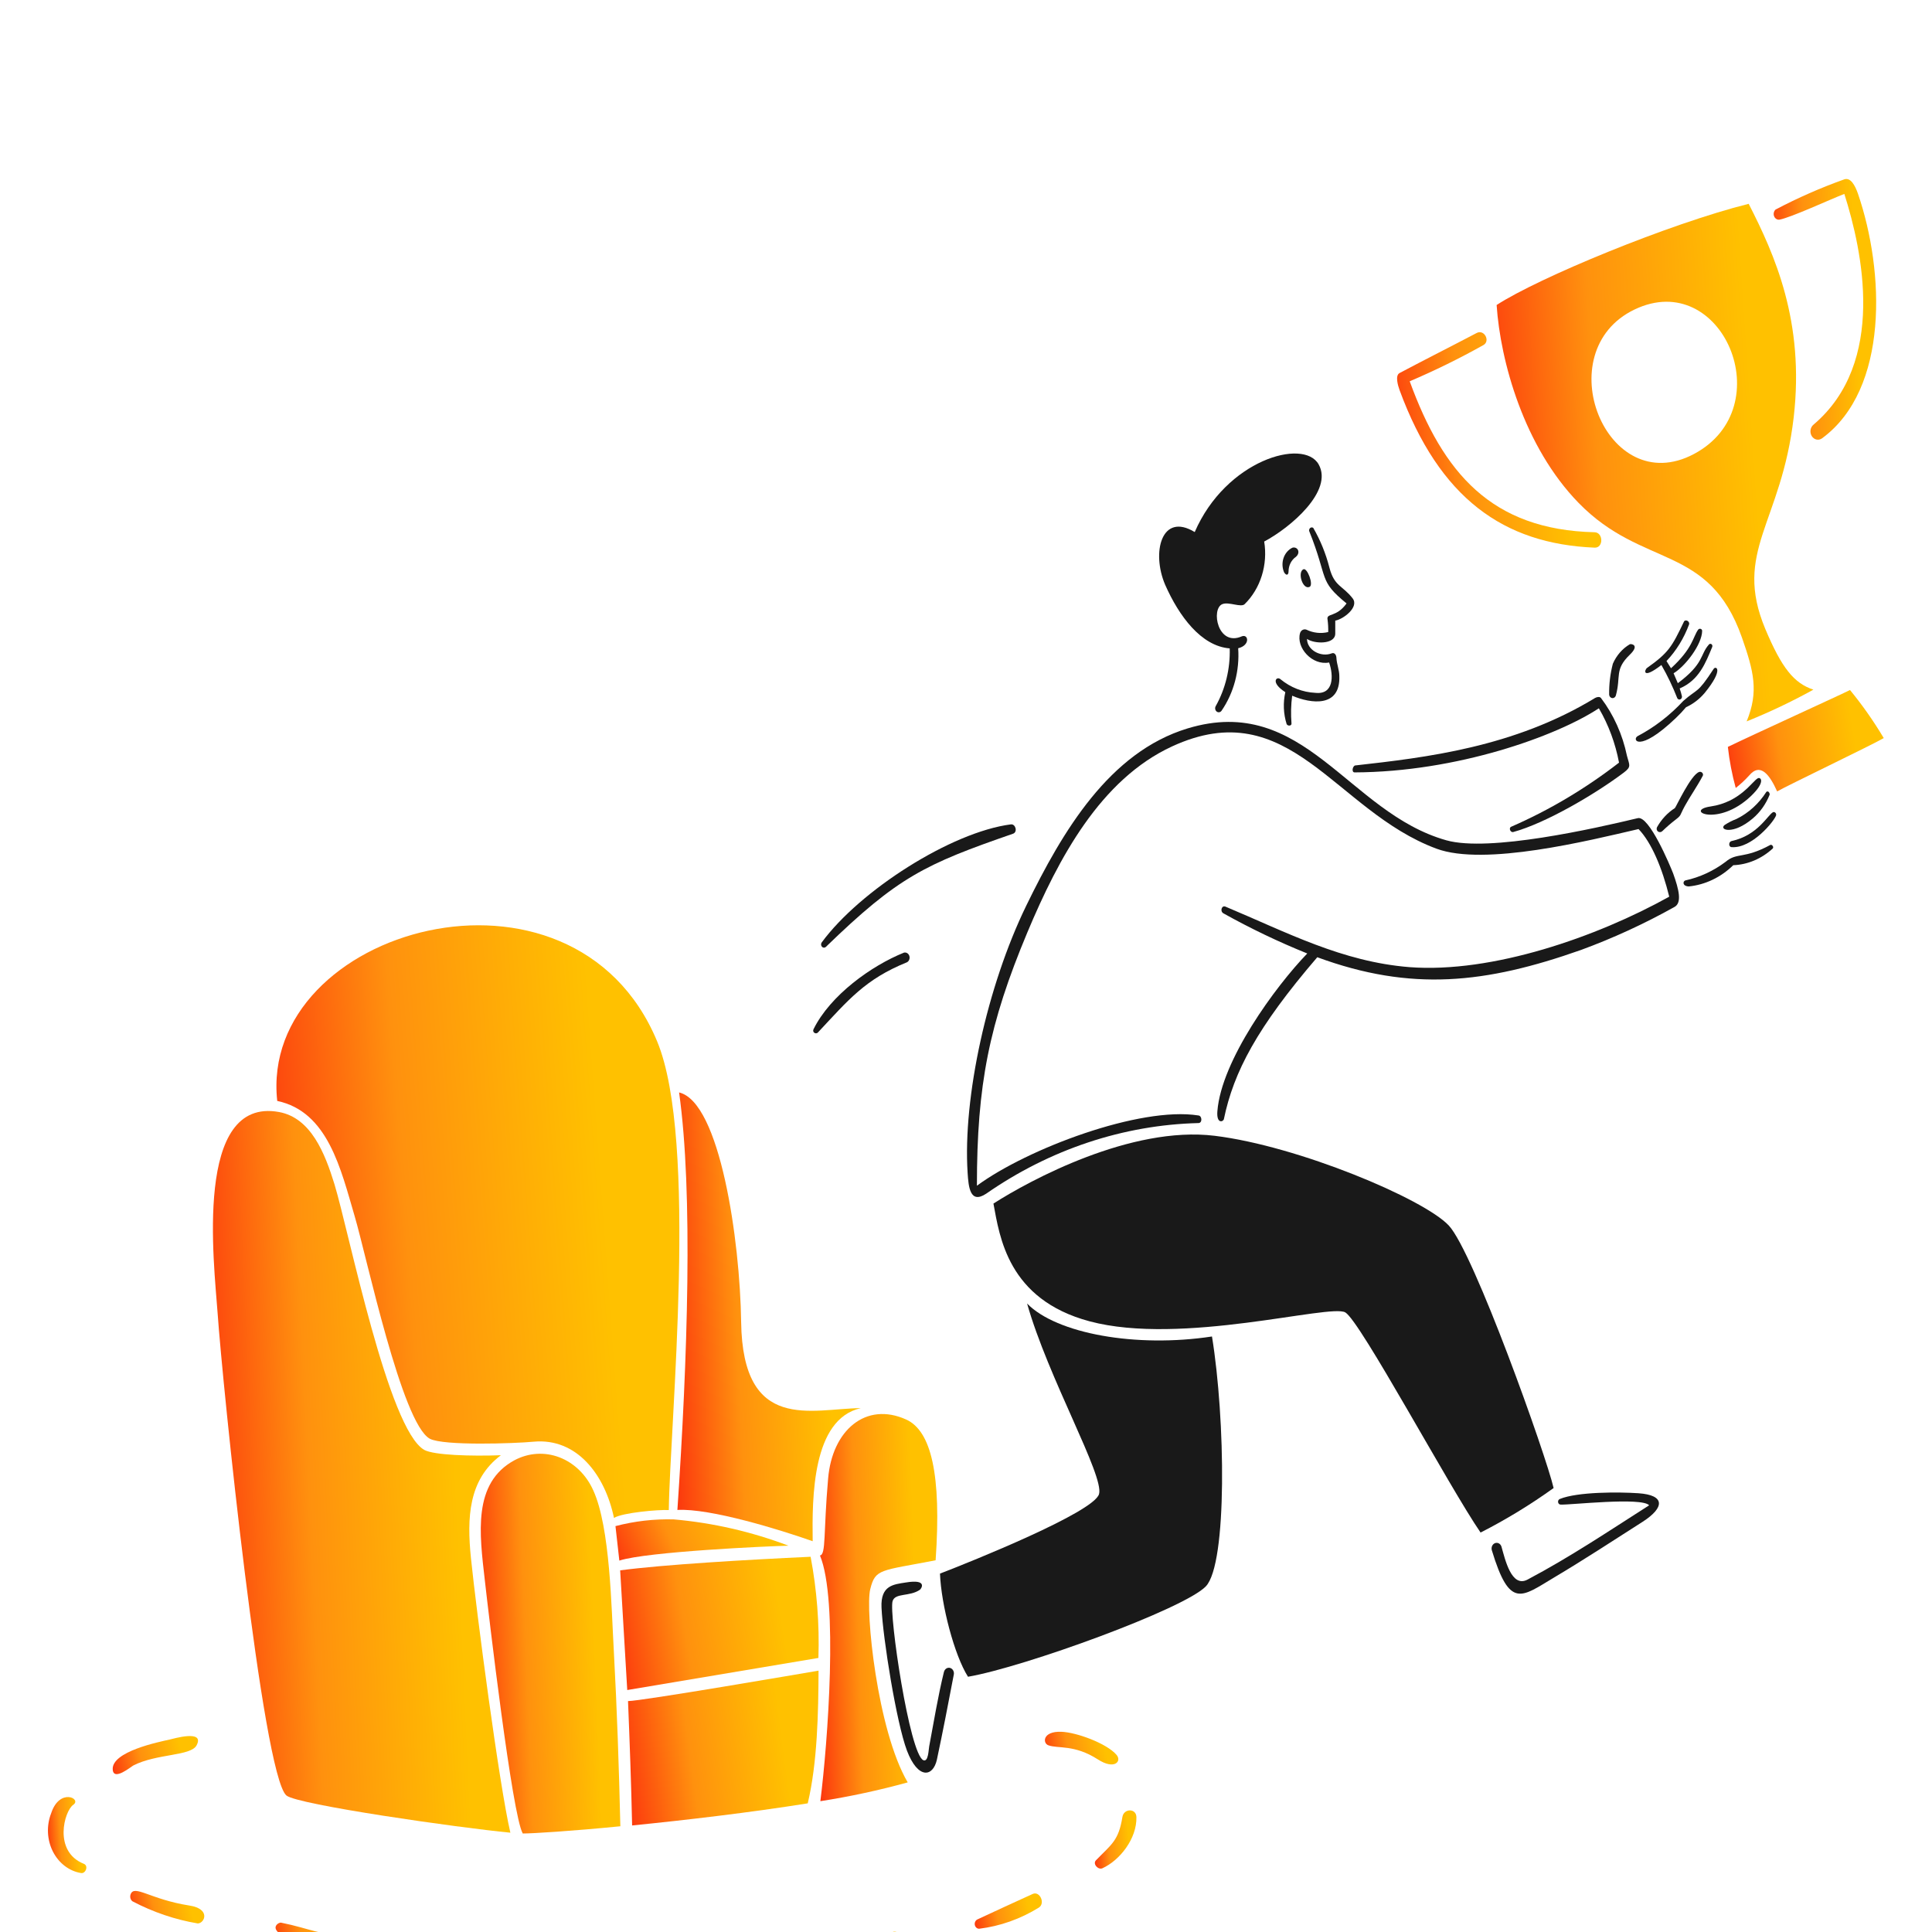 <svg width="360" height="360" viewBox="0 0 360 360" fill="none" xmlns="http://www.w3.org/2000/svg">
<path d="M240.102 106.462C240.106 105.923 240.232 105.393 240.469 104.923C240.707 104.452 241.047 104.056 241.459 103.77C242.417 102.97 241.8 101.79 240.817 102.058C240.438 102.24 240.097 102.506 239.813 102.838C239.529 103.171 239.308 103.564 239.164 103.994C239.021 104.423 238.957 104.881 238.976 105.339C238.996 105.797 239.098 106.246 239.278 106.658C239.715 107.338 240.095 107.15 240.102 106.462Z" fill="#191919"/>
<path d="M244.019 109.358C244.818 108.992 243.594 105.758 242.879 106.072C241.704 106.61 242.732 109.946 244.019 109.358Z" fill="#191919"/>
<path d="M229.14 120.819C229.248 124.618 228.337 128.368 226.523 131.591C226.433 131.753 226.403 131.947 226.439 132.134C226.475 132.32 226.574 132.484 226.715 132.592C226.857 132.699 227.03 132.742 227.2 132.711C227.369 132.68 227.521 132.578 227.624 132.427C229.906 129.101 231.006 124.959 230.717 120.791C233.006 120.239 232.63 118.099 231.406 118.569C226.886 120.569 225.601 113.453 227.77 112.569C228.982 112.085 231.25 113.255 231.928 112.569C233.384 111.134 234.483 109.308 235.119 107.266C235.756 105.224 235.909 103.034 235.564 100.907C240.413 98.349 248.508 91.481 245.707 86.525C242.906 81.569 228.436 85.725 222.619 99.142C216.427 95.373 214.519 102.943 217.118 108.987C219.679 114.773 223.801 120.401 229.14 120.819Z" fill="#191919"/>
<path d="M243.941 98.933C247.592 108.047 245.594 108.087 250.911 112.441C248.972 115.133 247.106 114.165 247.372 115.457C247.473 116.224 247.514 116.999 247.494 117.773C246.133 118.105 244.711 117.949 243.434 117.329C243.318 117.284 243.195 117.265 243.073 117.273C242.951 117.281 242.831 117.315 242.721 117.374C242.61 117.434 242.512 117.517 242.43 117.618C242.349 117.72 242.286 117.838 242.246 117.967C241.472 120.669 244.514 124.065 247.662 123.443C248.513 125.907 248.549 129.489 245.081 129.099C242.742 128.991 240.485 128.11 238.601 126.567C237.897 125.921 236.621 127.133 239.501 128.977C239.061 130.941 239.145 133.005 239.744 134.917C239.913 135.317 240.678 135.307 240.653 134.821C240.511 133.094 240.552 131.354 240.775 129.637C244.314 131.145 249.775 131.873 249.563 125.987C249.563 124.857 249.087 123.765 249.023 122.621C249.023 122.109 248.708 121.517 248.137 121.745C246.114 122.527 243.543 121.113 243.543 119.053C244.901 120.009 248.78 120.117 248.805 118.083V115.645C250.32 115.389 253.305 113.113 252.045 111.497C250.178 109.087 248.641 109.297 247.725 105.801C247.054 103.172 246.037 100.667 244.708 98.367C244.626 98.306 244.53 98.274 244.432 98.273C244.333 98.273 244.237 98.305 244.155 98.366C244.073 98.427 244.009 98.513 243.971 98.614C243.933 98.715 243.922 98.826 243.941 98.933Z" fill="#191919"/>
<path d="M252.414 143.925C271.494 143.845 289.985 137.193 297.925 131.981C299.729 135.069 301.003 138.503 301.682 142.107C295.428 146.95 288.683 150.96 281.586 154.053C281.066 154.295 281.453 155.171 281.975 155.035C288.036 153.379 297.234 147.979 302.58 143.953C304.032 142.849 303.62 142.605 303.159 140.829C302.336 136.861 300.674 133.168 298.312 130.055C298.058 129.759 297.536 129.879 297.221 130.055C282.119 139.255 265.71 141.151 252.498 142.633C251.998 142.799 251.818 143.929 252.414 143.925Z" fill="#191919"/>
<path d="M305.186 152.449C297.203 154.363 277.529 158.819 269.53 156.585C251.13 151.427 243.059 129.113 221.268 135.737C206.724 140.169 198.008 154.821 191.208 168.799C183.936 183.759 179.404 204.485 180.3 218.517C180.469 221.211 180.761 224.415 183.767 222.421C195.644 214.165 209.306 209.62 223.313 209.265C224.065 209.265 224.006 207.919 223.313 207.851C212.405 206.127 191.402 214.051 182.033 220.941C182.033 202.195 184.274 190.829 191.438 173.727C197.256 159.857 205.073 145.245 218.381 139.091C240.341 128.937 248.68 151.077 267.649 158.133C276.605 161.473 296.089 156.625 305.317 154.483C307.742 156.989 309.742 161.795 311.038 167.083C297.572 174.583 278.06 181.385 262.643 180.213C250.075 179.213 239.797 173.735 228.356 168.941C227.636 168.631 227.289 169.803 227.955 170.181C233.03 173.015 238.251 175.515 243.59 177.667C237.603 183.867 227.581 197.611 226.841 207.051C226.646 209.475 227.932 209.051 228.052 208.533C229.87 199.733 234.246 191.431 245.456 178.367C262.994 184.819 276.859 183.269 294.568 177.021C300.546 174.829 306.371 172.151 311.995 169.009C313.435 168.241 312.868 165.809 311.765 162.747C311.162 161.199 307.286 151.947 305.186 152.449Z" fill="#191919"/>
<path d="M168.437 177.511C162.376 179.949 154.73 185.429 151.591 191.773C151.299 192.351 152.026 192.795 152.403 192.391C158.098 186.305 161.201 182.467 169.006 179.303C169.196 179.201 169.346 179.024 169.427 178.806C169.507 178.589 169.513 178.346 169.443 178.124C169.372 177.903 169.231 177.717 169.045 177.604C168.86 177.491 168.643 177.458 168.437 177.511Z" fill="#191919"/>
<path d="M153.879 176.449C167.359 163.389 172.314 161.049 188.773 155.347C189.657 155.037 189.245 153.503 188.361 153.609C177.234 155.051 160.231 165.919 153.115 175.609C153.032 175.724 152.989 175.87 152.997 176.019C153.004 176.167 153.061 176.307 153.156 176.411C153.251 176.516 153.377 176.577 153.511 176.584C153.644 176.591 153.775 176.543 153.879 176.449Z" fill="#191919"/>
<path d="M312.264 133.8C312.932 133.167 313.568 132.493 314.167 131.78C315.496 131.172 316.69 130.254 317.67 129.086C321.306 124.602 319.695 124.036 319.319 124.628C316.203 129.41 316.422 128.17 313.658 130.608C311.171 133.289 308.305 135.5 305.174 137.152C304.035 137.746 305.259 140.484 312.264 133.8Z" fill="#191919"/>
<path d="M323.57 152.599C322.798 152.892 322.055 153.271 321.352 153.731C320.238 154.647 322.927 155.629 326.572 152.531C327.96 151.367 329.057 149.828 329.758 148.059C329.758 147.697 329.468 147.305 329.141 147.547C327.727 149.758 325.802 151.504 323.57 152.599Z" fill="#191919"/>
<path d="M309.576 123.916C310.71 125.893 311.702 127.966 312.544 130.116C312.604 130.216 312.693 130.29 312.796 130.326C312.9 130.361 313.011 130.357 313.111 130.313C313.212 130.268 313.296 130.187 313.349 130.083C313.402 129.978 313.422 129.857 313.404 129.738C313.29 129.244 313.149 128.759 312.981 128.284C316.617 126.736 317.829 123.484 319.04 120.568C319.082 120.474 319.091 120.366 319.065 120.265C319.039 120.164 318.979 120.077 318.898 120.023C318.817 119.969 318.72 119.95 318.627 119.972C318.535 119.993 318.452 120.053 318.397 120.138C316.75 122.022 317.55 123.638 312.637 127.302L311.849 125.456C314.079 124.11 317.134 120.07 317.17 117.566C317.17 117.134 316.63 117.04 316.432 117.322C315.449 118.67 315.449 120.798 311.365 124.522L310.528 123.176C312.347 121.255 313.781 118.928 314.734 116.348C314.904 115.728 314.014 115.338 313.777 115.836C311.523 120.55 310.897 121.626 306.937 124.436C306.424 124.736 305.866 126.784 309.576 123.916Z" fill="#191919"/>
<path d="M301.09 129.6C302.084 125.988 300.788 124.8 303.709 121.978C305.551 120.2 304.024 119.944 303.709 120.038C302.328 120.842 301.214 122.116 300.532 123.674C300.042 125.551 299.81 127.499 299.843 129.452C299.859 129.614 299.925 129.764 300.029 129.878C300.132 129.993 300.268 130.065 300.413 130.082C300.559 130.099 300.705 130.061 300.828 129.973C300.951 129.886 301.044 129.754 301.09 129.6Z" fill="#191919"/>
<path d="M316.604 143.847C315.024 144.427 312.338 150.325 312.085 150.579C310.73 151.442 309.589 152.663 308.762 154.135C308.459 154.863 309.259 155.335 309.745 154.875C310.517 154.126 311.326 153.425 312.167 152.775C313.381 151.845 312.943 152.021 313.926 150.217C314.909 148.413 316.277 146.487 317.306 144.519C317.452 144.103 317.015 143.695 316.604 143.847Z" fill="#191919"/>
<path d="M326.228 148.37C329.088 145.66 328.071 144.748 327.549 145.018C326.532 145.542 324.264 149.462 318.763 150.27C313.684 151.01 320.081 154.2 326.228 148.37Z" fill="#191919"/>
<path d="M330.386 151.333C329.367 151.871 327.537 155.669 322.646 156.719C322.088 156.841 322.065 157.809 322.646 157.851C326.44 158.147 330.633 152.989 330.948 151.925C330.966 151.84 330.964 151.752 330.942 151.668C330.92 151.584 330.878 151.509 330.821 151.449C330.764 151.389 330.694 151.346 330.618 151.326C330.541 151.306 330.461 151.308 330.386 151.333Z" fill="#191919"/>
<path d="M329.886 157.435C324.941 160.127 323.681 158.781 321.561 160.573C319.285 162.288 316.721 163.474 314.022 164.059C313.561 164.221 313.452 165.097 314.663 165.177C317.739 164.871 320.647 163.485 322.966 161.219C325.661 161.113 328.247 160.018 330.323 158.107C330.577 157.811 330.177 157.313 329.886 157.435Z" fill="#191919"/>
<path d="M175.891 311.532C174.773 316.076 174.014 320.784 173.141 325.416C173.018 326.048 172.995 328.364 172.061 327.99C169.479 326.912 165.626 300.758 166.317 298.362C166.778 296.762 169.492 297.562 171.42 296.222C171.674 296.032 172.934 294.186 168.777 294.874C166.473 295.236 164.074 295.412 164.256 299.534C164.522 305.334 167.044 321.012 168.995 326.198C171.044 331.584 173.843 331.152 174.575 327.894C175.691 322.642 176.708 317.378 177.714 312.094C177.782 311.826 177.751 311.539 177.628 311.297C177.506 311.054 177.301 310.876 177.06 310.801C176.819 310.726 176.561 310.76 176.343 310.896C176.125 311.033 175.964 311.26 175.896 311.528L175.891 311.532Z" fill="#191919"/>
<path d="M305.282 278.243C301.646 277.997 294.01 277.961 290.664 279.307C290.548 279.345 290.449 279.431 290.387 279.546C290.325 279.662 290.304 279.799 290.328 279.931C290.352 280.063 290.42 280.18 290.519 280.258C290.617 280.337 290.738 280.372 290.859 280.357C292.479 280.453 305.935 278.917 307.294 280.493C299.634 285.381 292.592 290.121 284.629 294.335C281.635 295.925 280.447 290.553 279.781 288.209C279.703 287.943 279.532 287.724 279.308 287.598C279.083 287.473 278.823 287.451 278.584 287.539C278.346 287.626 278.148 287.816 278.035 288.065C277.922 288.314 277.903 288.604 277.981 288.869C281.315 299.885 283.486 297.581 289.532 293.973C295.132 290.647 300.598 287.063 306.101 283.549C310.169 280.923 310.34 278.587 305.282 278.243Z" fill="#191919"/>
<path d="M269.953 228.348C265.273 223.37 241.907 213.536 226.321 211.636C210.734 209.736 191.876 219.932 185.113 224.268C186.263 230.382 187.756 242.126 203.027 246.206C220.201 250.806 247.87 242.892 250.684 244.55C253.497 246.208 270.075 277.138 275.884 285.568C280.594 283.17 285.142 280.398 289.493 277.274C288.12 271.28 274.627 233.322 269.953 228.348Z" fill="#191919"/>
<path d="M191.383 242.893C195.285 256.711 205.783 274.997 204.788 278.405C203.792 281.813 180.972 290.983 175.152 293.219C175.383 299.077 177.831 308.435 180.372 312.437C190.784 310.657 220.671 299.803 224.694 295.589C228.717 291.375 228.33 264.333 225.835 249.035C211.707 251.189 196.86 248.509 191.383 242.893Z" fill="#191919"/>
<path d="M331.547 40.934C333.633 40.584 341.243 37.056 343.666 36.134C347.036 46.758 351.57 67.534 337.946 79.106C337.795 79.223 337.667 79.372 337.568 79.544C337.47 79.716 337.403 79.907 337.371 80.108C337.339 80.309 337.343 80.515 337.382 80.714C337.422 80.913 337.497 81.101 337.602 81.268C337.707 81.435 337.841 81.578 337.995 81.687C338.15 81.797 338.323 81.872 338.503 81.907C338.684 81.943 338.869 81.938 339.049 81.894C339.228 81.85 339.397 81.767 339.548 81.65C351.993 72.466 351.168 50.596 346.208 36.106C345.624 34.424 344.8 33.05 343.673 33.414C339.287 34.977 335 36.862 330.839 39.056C330.684 39.203 330.574 39.401 330.526 39.622C330.479 39.842 330.496 40.074 330.575 40.283C330.653 40.492 330.79 40.668 330.965 40.785C331.14 40.902 331.343 40.955 331.547 40.934Z" fill="url(#paint0_linear_6946_7920)"/>
<path d="M297.126 99.177C277.855 98.711 268.884 88.067 262.679 71.047C267.348 69.059 271.923 66.812 276.388 64.313C277.758 63.573 276.583 61.323 275.177 62.037C270.387 64.555 265.565 66.979 260.789 69.511C259.916 69.969 260.498 71.881 260.789 72.689C268.231 92.889 280.183 101.347 297.149 102.047C298.811 102.101 298.762 99.217 297.126 99.177Z" fill="url(#paint1_linear_6946_7920)"/>
<path d="M344.722 128.574C343.268 129.328 326.542 136.95 321.961 139.174C322.252 141.766 322.743 144.326 323.428 146.824C324.319 146.134 325.154 145.359 325.925 144.508C328.058 141.962 329.814 144.508 331.145 147.47C332.999 146.394 348.707 138.87 351.009 137.532C349.125 134.37 347.023 131.375 344.722 128.574Z" fill="url(#paint2_linear_6946_7920)"/>
<path d="M325.464 134.419C329.707 132.714 333.859 130.741 337.899 128.509C334.263 127.297 331.997 124.469 328.942 117.209C322.883 102.719 331.925 97.549 334.227 77.778C336.299 59.908 330.663 47.413 325.841 37.978C311.041 41.682 286.68 51.757 278.875 56.833C279.566 67.296 283.965 83.254 294.146 93.704C306.145 106.027 318.387 101.233 324.579 118.779C326.773 125.061 327.756 128.831 325.464 134.419ZM315.635 84.6C299.296 93.27 288.257 65.478 304.581 57.669C320.905 49.858 331.984 75.918 315.635 84.6Z" fill="url(#paint3_linear_6946_7920)"/>
<path d="M35.3 355.07C27.954 353.922 25.008 351.07 24.333 352.998C24.254 353.222 24.244 353.469 24.305 353.7C24.367 353.931 24.495 354.133 24.671 354.274C28.531 356.306 32.639 357.699 36.862 358.408C38.148 358.356 39.3 355.694 35.3 355.07Z" fill="url(#paint4_linear_6946_7920)"/>
<path d="M65.832 360.801C59.2 360.565 57.868 359.361 52.366 358.257C51.772 358.137 48.391 360.235 58.498 362.657C68.994 365.185 67.468 360.851 65.832 360.801Z" fill="url(#paint5_linear_6946_7920)"/>
<path d="M36.633 325.213C38.202 322.233 32.313 323.987 31.627 324.135C29.712 324.567 20.719 326.359 21.007 329.751C21.176 331.919 24.427 329.185 24.848 328.969C29.215 326.735 35.562 327.245 36.633 325.213Z" fill="url(#paint6_linear_6946_7920)"/>
<path d="M15.63 347.3C9.851 344.992 11.994 337.428 13.65 336.3C15.306 335.172 11.105 333.054 9.53 337.888C9.089 339.016 8.888 340.243 8.942 341.472C8.996 342.701 9.304 343.899 9.842 344.975C10.38 346.05 11.134 346.974 12.044 347.674C12.955 348.374 13.998 348.832 15.094 349.012C15.956 349.172 16.539 347.662 15.63 347.3Z" fill="url(#paint7_linear_6946_7920)"/>
<path d="M209.147 338.56C208.427 343.02 207.123 343.638 204.215 346.64C203.561 347.312 204.627 348.484 205.428 348.122C208.668 346.64 211.85 342.6 211.753 338.588C211.715 336.904 209.404 336.958 209.147 338.56Z" fill="url(#paint8_linear_6946_7920)"/>
<path d="M166.231 360.039C162.388 360.983 158.491 361.709 154.655 362.733C154.256 362.841 152.45 365.427 157.879 364.733C160.91 364.333 163.94 363.533 166.879 362.889C167.064 362.859 167.242 362.787 167.401 362.676C167.559 362.566 167.695 362.419 167.799 362.246C167.904 362.074 167.974 361.878 168.006 361.673C168.038 361.468 168.03 361.258 167.984 361.056C167.938 360.855 167.854 360.666 167.738 360.503C167.622 360.34 167.476 360.205 167.31 360.109C167.144 360.012 166.962 359.955 166.775 359.942C166.588 359.929 166.401 359.96 166.226 360.033L166.231 360.039Z" fill="url(#paint9_linear_6946_7920)"/>
<path d="M192.419 352.916C188.984 354.476 185.554 356.056 182.128 357.656C181.953 357.737 181.808 357.882 181.719 358.069C181.631 358.255 181.603 358.47 181.642 358.676C181.681 358.882 181.784 359.067 181.932 359.197C182.081 359.328 182.266 359.397 182.456 359.392C186.364 358.916 190.147 357.574 193.582 355.446C194.822 354.638 193.742 352.308 192.419 352.916Z" fill="url(#paint10_linear_6946_7920)"/>
<path d="M208.055 327C206.225 324.846 200.565 322.784 197.766 322.69C194.215 322.57 194.276 324.832 195.342 325.208C197.172 325.868 200.189 325.034 204.542 327.822C207.679 329.86 209.069 328.184 208.055 327Z" fill="url(#paint11_linear_6946_7920)"/>
<path d="M110.551 277.718C109.262 274.823 106.999 272.609 104.251 271.556C101.502 270.503 98.492 270.695 95.871 272.092C88.024 276.336 89.351 285.764 90.346 294.51C91.066 300.854 95.437 338.29 97.413 341.644C99.28 341.644 106.357 341.212 115.593 340.298C115.338 329.428 114.974 318.562 114.38 307.708C113.921 299.736 113.714 284.622 110.551 277.718Z" fill="url(#paint12_linear_6946_7920)"/>
<path d="M126.223 281.355C132.283 281.003 145.36 285.042 151.432 287.184C151.324 279.036 151.324 264.439 160.388 262.385C151.25 262.467 138.403 267.098 138.101 246.346C137.894 231.102 134.161 205.347 126.538 203.562C129.167 222.236 128.113 253.401 126.223 281.355Z" fill="url(#paint13_linear_6946_7920)"/>
<path d="M114.684 284.369C114.963 286.807 115.132 288.409 115.404 290.793C120.591 289.123 143.206 288.099 146.916 288.017C140.002 285.397 132.819 283.751 125.536 283.115C121.885 283.017 118.238 283.439 114.684 284.369Z" fill="url(#paint14_linear_6946_7920)"/>
<path d="M66.095 226.651C68.354 234.323 74.894 265.273 80.094 268.089C82.662 269.435 95.849 268.977 99.413 268.641C107.513 267.887 112.744 274.841 114.405 282.841C116.016 281.859 122.61 281.279 124.622 281.375C124.84 265.039 130.112 212.451 122.441 194.029C106.782 156.399 48.146 172.959 51.659 205.143C61.113 207.139 63.502 217.843 66.095 226.651Z" fill="url(#paint15_linear_6946_7920)"/>
<path d="M168.849 264.506C161.326 261.106 155.044 266.526 154.305 275.548C153.421 285.636 153.945 289.688 152.789 289.838C156.232 298.106 154.243 324.676 152.863 335.624C158.34 334.772 163.773 333.603 169.14 332.122C163.443 322.428 161.2 299.978 162.158 296.122C163.116 292.266 164.001 292.742 174.339 290.736C175.455 274.728 173.505 266.614 168.849 264.506Z" fill="url(#paint16_linear_6946_7920)"/>
<path d="M117.787 340.147C127.811 339.147 139.907 337.723 150.511 336.027C152.311 328.457 152.491 319.127 152.523 311.301C150.363 311.667 119.279 317.011 117.023 316.971C117.338 324.701 117.617 332.377 117.787 340.147Z" fill="url(#paint17_linear_6946_7920)"/>
<path d="M115.559 292.612C116.018 300.316 116.43 307.224 116.878 314.914L152.5 308.932C152.705 302.606 152.217 296.275 151.046 290.08C139.153 290.632 123.677 291.534 115.559 292.612Z" fill="url(#paint18_linear_6946_7920)"/>
<path d="M53.369 334.561C55.382 336.283 85.522 340.581 95.099 341.495C93.025 332.621 88.799 300.517 87.753 290.321C86.99 282.823 87.269 275.721 93.333 271.161C87.805 271.361 80.913 271.161 79.066 270.175C72.365 266.393 65.08 229.763 62.326 220.673C60.544 214.883 57.95 208.299 51.987 207.207C36.098 204.325 39.867 235.207 40.559 244.807C41.431 257.559 48.91 330.747 53.369 334.561Z" fill="url(#paint19_linear_6946_7920)"/>
<defs>
<linearGradient id="paint0_linear_6946_7920" x1="349.594" y1="33.355" x2="328.462" y2="34.259" gradientUnits="userSpaceOnUse">
<stop offset="0.214" stop-color="#FFC100"/>
<stop offset="0.661" stop-color="#FF910E"/>
<stop offset="1" stop-color="#FC360E"/>
</linearGradient>
<linearGradient id="paint1_linear_6946_7920" x1="298.374" y1="61.898" x2="256.634" y2="66.2" gradientUnits="userSpaceOnUse">
<stop offset="0.214" stop-color="#FFC100"/>
<stop offset="0.661" stop-color="#FF910E"/>
<stop offset="1" stop-color="#FC360E"/>
</linearGradient>
<linearGradient id="paint2_linear_6946_7920" x1="351.009" y1="128.574" x2="319.678" y2="133.812" gradientUnits="userSpaceOnUse">
<stop offset="0.214" stop-color="#FFC100"/>
<stop offset="0.661" stop-color="#FF910E"/>
<stop offset="1" stop-color="#FC360E"/>
</linearGradient>
<linearGradient id="paint3_linear_6946_7920" x1="337.899" y1="37.978" x2="272.745" y2="42.315" gradientUnits="userSpaceOnUse">
<stop offset="0.214" stop-color="#FFC100"/>
<stop offset="0.661" stop-color="#FF910E"/>
<stop offset="1" stop-color="#FC360E"/>
</linearGradient>
<linearGradient id="paint4_linear_6946_7920" x1="38.066" y1="352.346" x2="23.649" y2="355.915" gradientUnits="userSpaceOnUse">
<stop offset="0.214" stop-color="#FFC100"/>
<stop offset="0.661" stop-color="#FF910E"/>
<stop offset="1" stop-color="#FC360E"/>
</linearGradient>
<linearGradient id="paint5_linear_6946_7920" x1="67" y1="358.252" x2="51.327" y2="363.386" gradientUnits="userSpaceOnUse">
<stop offset="0.214" stop-color="#FFC100"/>
<stop offset="0.661" stop-color="#FF910E"/>
<stop offset="1" stop-color="#FC360E"/>
</linearGradient>
<linearGradient id="paint6_linear_6946_7920" x1="36.898" y1="323.488" x2="20.259" y2="327.543" gradientUnits="userSpaceOnUse">
<stop offset="0.214" stop-color="#FFC100"/>
<stop offset="0.661" stop-color="#FF910E"/>
<stop offset="1" stop-color="#FC360E"/>
</linearGradient>
<linearGradient id="paint7_linear_6946_7920" x1="16.089" y1="334.854" x2="8.179" y2="335.288" gradientUnits="userSpaceOnUse">
<stop offset="0.214" stop-color="#FFC100"/>
<stop offset="0.661" stop-color="#FF910E"/>
<stop offset="1" stop-color="#FC360E"/>
</linearGradient>
<linearGradient id="paint8_linear_6946_7920" x1="211.755" y1="337.342" x2="203.221" y2="338.004" gradientUnits="userSpaceOnUse">
<stop offset="0.214" stop-color="#FFC100"/>
<stop offset="0.661" stop-color="#FF910E"/>
<stop offset="1" stop-color="#FC360E"/>
</linearGradient>
<linearGradient id="paint9_linear_6946_7920" x1="168.025" y1="359.939" x2="153.882" y2="364.317" gradientUnits="userSpaceOnUse">
<stop offset="0.214" stop-color="#FFC100"/>
<stop offset="0.661" stop-color="#FF910E"/>
<stop offset="1" stop-color="#FC360E"/>
</linearGradient>
<linearGradient id="paint10_linear_6946_7920" x1="194.128" y1="352.816" x2="180.834" y2="355.565" gradientUnits="userSpaceOnUse">
<stop offset="0.214" stop-color="#FFC100"/>
<stop offset="0.661" stop-color="#FF910E"/>
<stop offset="1" stop-color="#FC360E"/>
</linearGradient>
<linearGradient id="paint11_linear_6946_7920" x1="208.382" y1="322.686" x2="194.069" y2="326.18" gradientUnits="userSpaceOnUse">
<stop offset="0.214" stop-color="#FFC100"/>
<stop offset="0.661" stop-color="#FF910E"/>
<stop offset="1" stop-color="#FC360E"/>
</linearGradient>
<linearGradient id="paint12_linear_6946_7920" x1="115.593" y1="270.885" x2="86.804" y2="272.035" gradientUnits="userSpaceOnUse">
<stop offset="0.214" stop-color="#FFC100"/>
<stop offset="0.661" stop-color="#FF910E"/>
<stop offset="1" stop-color="#FC360E"/>
</linearGradient>
<linearGradient id="paint13_linear_6946_7920" x1="160.388" y1="203.562" x2="122.582" y2="205.242" gradientUnits="userSpaceOnUse">
<stop offset="0.214" stop-color="#FFC100"/>
<stop offset="0.661" stop-color="#FF910E"/>
<stop offset="1" stop-color="#FC360E"/>
</linearGradient>
<linearGradient id="paint14_linear_6946_7920" x1="146.916" y1="283.102" x2="117.324" y2="296.587" gradientUnits="userSpaceOnUse">
<stop offset="0.214" stop-color="#FFC100"/>
<stop offset="0.661" stop-color="#FF910E"/>
<stop offset="1" stop-color="#FC360E"/>
</linearGradient>
<linearGradient id="paint15_linear_6946_7920" x1="126.591" y1="172.412" x2="43.795" y2="178.534" gradientUnits="userSpaceOnUse">
<stop offset="0.214" stop-color="#FFC100"/>
<stop offset="0.661" stop-color="#FF910E"/>
<stop offset="1" stop-color="#FC360E"/>
</linearGradient>
<linearGradient id="paint16_linear_6946_7920" x1="174.646" y1="263.482" x2="150.438" y2="264.28" gradientUnits="userSpaceOnUse">
<stop offset="0.214" stop-color="#FFC100"/>
<stop offset="0.661" stop-color="#FF910E"/>
<stop offset="1" stop-color="#FC360E"/>
</linearGradient>
<linearGradient id="paint17_linear_6946_7920" x1="152.523" y1="311.301" x2="113.855" y2="316.476" gradientUnits="userSpaceOnUse">
<stop offset="0.214" stop-color="#FFC100"/>
<stop offset="0.661" stop-color="#FF910E"/>
<stop offset="1" stop-color="#FC360E"/>
</linearGradient>
<linearGradient id="paint18_linear_6946_7920" x1="152.546" y1="290.08" x2="112.585" y2="296.552" gradientUnits="userSpaceOnUse">
<stop offset="0.214" stop-color="#FFC100"/>
<stop offset="0.661" stop-color="#FF910E"/>
<stop offset="1" stop-color="#FC360E"/>
</linearGradient>
<linearGradient id="paint19_linear_6946_7920" x1="95.099" y1="207.018" x2="33.772" y2="209.766" gradientUnits="userSpaceOnUse">
<stop offset="0.214" stop-color="#FFC100"/>
<stop offset="0.661" stop-color="#FF910E"/>
<stop offset="1" stop-color="#FC360E"/>
</linearGradient>
</defs>
</svg>
